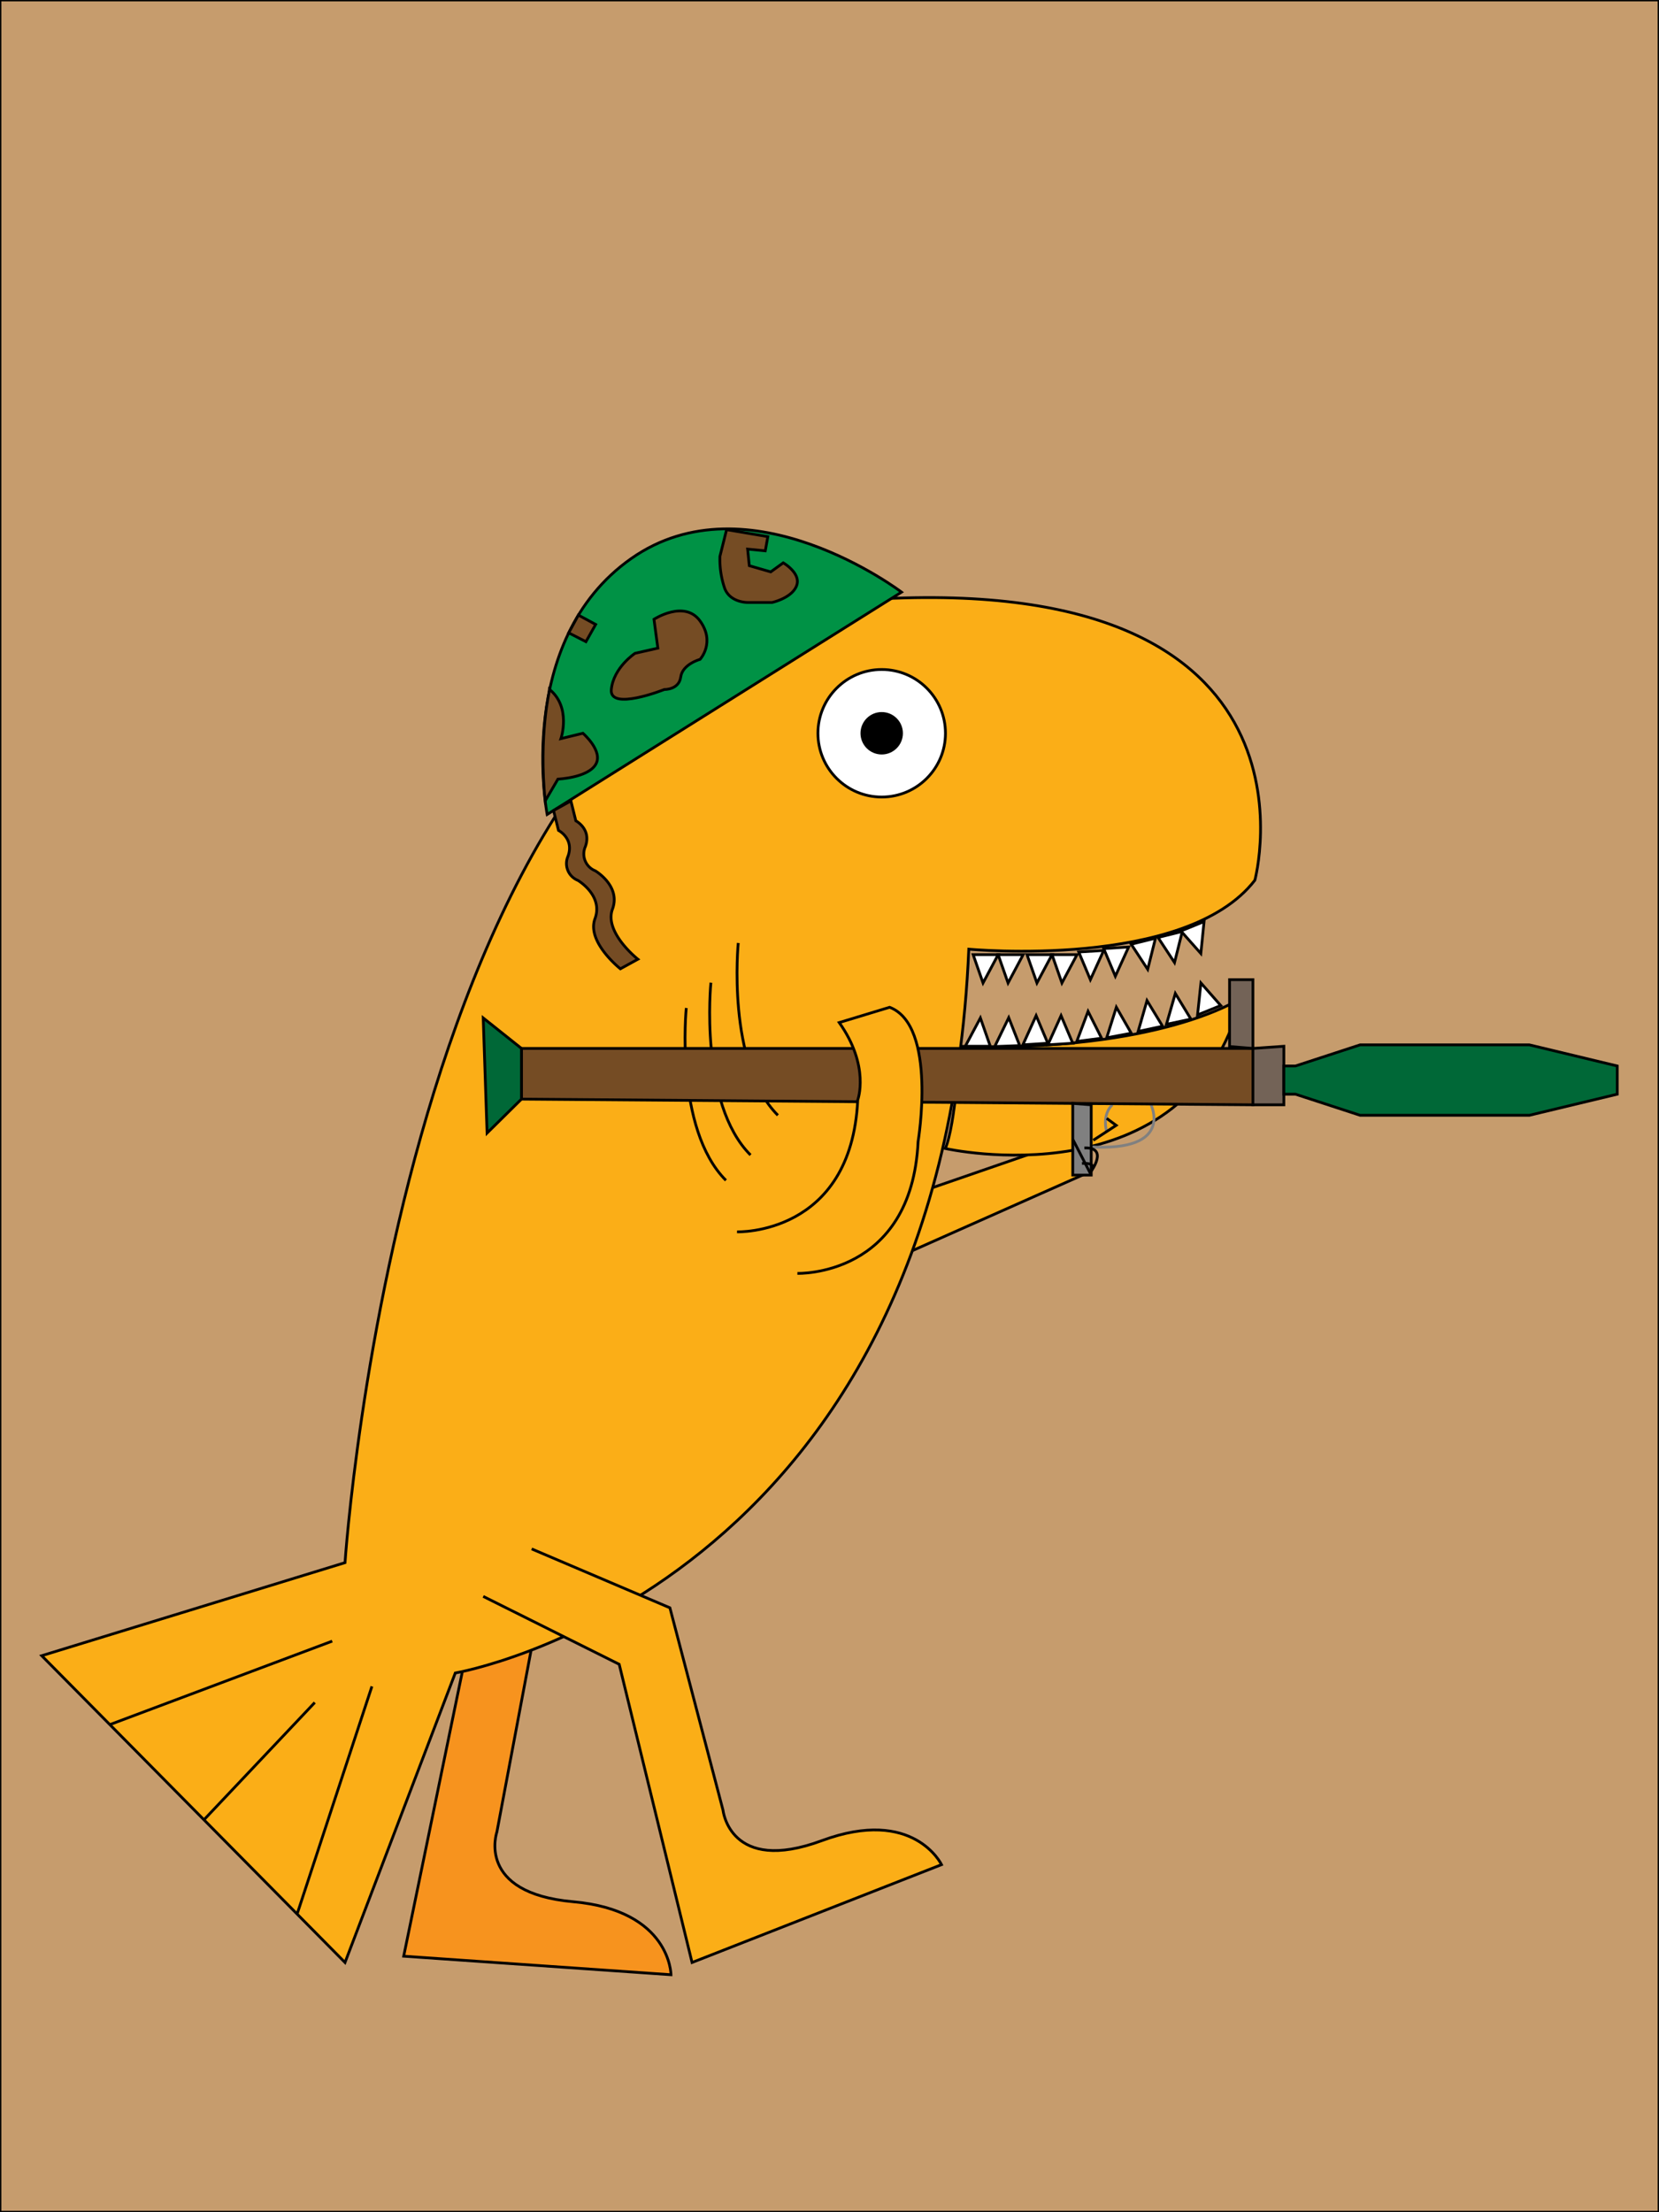 <svg xmlns="http://www.w3.org/2000/svg" viewBox="0 0 600 800">
  <rect x="0" y="0" width="600" height="800" fill="#333333" stroke="none"/>
  <g id="Layer_3" data-name="Layer 3">
    <rect width="600" height="800" style="fill: #c69c6d;stroke: #000;stroke-miterlimit: 10"/>
    <g>
      <polyline points="394.65 423.54 324.64 454.64 330.63 431.78 387.98 411.98" style="fill: #fbae17;stroke: #000;stroke-miterlimit: 10"/>
      <g>
        <path d="M134.51,555.42l33.9,43.27L146,707.41l96.67,6.71s-.07-23.26-35.38-26.4-27.59-25.2-27.59-25.2l14-74.37-36.05-40.68" style="fill: #f7931e;stroke: #000;stroke-miterlimit: 10"/>
        <path d="M15.09,598.75,124.78,709.69,164.66,605s175.75-29.92,185.72-261.76c0,0,78.53,7.48,103.46-24.93,0,0,29.91-111.55-138.36-101.58S124.78,565.1,124.78,565.1Z" style="fill: #fbae17;stroke: #000;stroke-miterlimit: 10"/>
        <path d="M174.76,577.3l49.18,24.55,26.35,107.84,90.22-35.38s-10-21-43.29-8.68-35.73-11-35.73-11l-19.21-73.2-50-21.3" style="fill: #fbae17;stroke: #000;stroke-miterlimit: 10"/>
        <circle cx="318.88" cy="265.17" r="23.06" style="fill: #fff;stroke: #000;stroke-miterlimit: 10"/>
        <circle cx="318.88" cy="265.17" r="7.17" style="stroke: #000;stroke-miterlimit: 10"/>
        <path d="M341.89,415.33s87.69,19.78,107-54.38c0,0-28.79,19.56-101.64,17.41C347.26,378.36,345.5,407.08,341.89,415.33Z" style="fill: #fbae17;stroke: #000;stroke-miterlimit: 10"/>
        <polygon points="349.11 378.36 354.57 368.12 358.15 378.36 349.11 378.36" style="fill: #fff;stroke: #000;stroke-miterlimit: 10"/>
        <polygon points="360.99 345.23 355.53 355.47 351.95 345.23 360.99 345.23" style="fill: #fff;stroke: #000;stroke-miterlimit: 10"/>
        <polygon points="370.04 345.23 364.58 355.47 360.99 345.23 370.04 345.23" style="fill: #fff;stroke: #000;stroke-miterlimit: 10"/>
        <polygon points="380.48 345.23 375.02 355.47 371.43 345.23 380.48 345.23" style="fill: #fff;stroke: #000;stroke-miterlimit: 10"/>
        <polygon points="389.52 345.23 384.06 355.47 380.48 345.23 389.52 345.23" style="fill: #fff;stroke: #000;stroke-miterlimit: 10"/>
        <polygon points="399.17 343.71 394.35 354.28 390.14 344.27 399.17 343.71" style="fill: #fff;stroke: #000;stroke-miterlimit: 10"/>
        <polygon points="408.19 342.46 403.38 353.03 399.17 343.03 408.19 342.46" style="fill: #fff;stroke: #000;stroke-miterlimit: 10"/>
        <polygon points="417.9 339.27 415.08 350.54 409.12 341.46 417.9 339.27" style="fill: #fff;stroke: #000;stroke-miterlimit: 10"/>
        <polygon points="427.6 336.83 424.78 348.09 418.82 339.02 427.6 336.83" style="fill: #fff;stroke: #000;stroke-miterlimit: 10"/>
        <polygon points="435.47 333.25 434.3 344.8 427.1 336.68 435.47 333.25" style="fill: #fff;stroke: #000;stroke-miterlimit: 10"/>
        <polygon points="359.75 378.46 364.82 368.02 368.79 378.12 359.75 378.46" style="fill: #fff;stroke: #000;stroke-miterlimit: 10"/>
        <polygon points="369.93 377.85 374.73 367.28 378.96 377.27 369.93 377.85" style="fill: #fff;stroke: #000;stroke-miterlimit: 10"/>
        <polygon points="378.96 377.85 383.75 367.28 387.98 377.27 378.96 377.85" style="fill: #fff;stroke: #000;stroke-miterlimit: 10"/>
        <polygon points="389.43 376.62 393.51 365.74 398.4 375.44 389.43 376.62" style="fill: #fff;stroke: #000;stroke-miterlimit: 10"/>
        <polygon points="400.25 375.3 403.74 364.23 409.14 373.64 400.25 375.3" style="fill: #fff;stroke: #000;stroke-miterlimit: 10"/>
        <polygon points="411.62 373 414.83 361.84 420.47 371.11 411.62 373" style="fill: #fff;stroke: #000;stroke-miterlimit: 10"/>
        <polygon points="421.86 370.42 425.07 359.26 430.71 368.54 421.86 370.42" style="fill: #fff;stroke: #000;stroke-miterlimit: 10"/>
        <polygon points="433.11 367.02 434.33 355.47 441.5 363.63 433.11 367.02" style="fill: #fff;stroke: #000;stroke-miterlimit: 10"/>
        <path d="M248.2,364.52s-4.36,43.63,14.34,62.33" style="fill: none;stroke: #000;stroke-miterlimit: 10"/>
        <path d="M257.1,355.36s-4.36,43.63,14.34,62.33" style="fill: none;stroke: #000;stroke-miterlimit: 10"/>
        <path d="M267,341s-4.37,43.62,14.33,62.32" style="fill: none;stroke: #000;stroke-miterlimit: 10"/>
        <line x1="39.72" y1="623.67" x2="120.15" y2="593.48" style="fill: none;stroke: #000;stroke-miterlimit: 10"/>
        <line x1="107.46" y1="692.17" x2="134.51" y2="609.84" style="fill: none;stroke: #000;stroke-miterlimit: 10"/>
        <line x1="73.76" y1="658.09" x2="113.84" y2="615.68" style="fill: none;stroke: #000;stroke-miterlimit: 10"/>
      </g>
      <path d="M197.89,294.53l128.16-80.4S270.81,172.07,228.27,202,197.89,294.53,197.89,294.53Z" style="fill: #009245;stroke: #000;stroke-miterlimit: 10"/>
      <path d="M206.48,289.64l1.78,7.19s5.77,3,3.43,9.35a6.56,6.56,0,0,0,3.58,8.72s9.35,5.45,6.24,13.87,9.19,18.11,9.19,18.11l-6.33,3.47s-12.3-9.7-9.19-18.11S209,318.37,209,318.37a6.57,6.57,0,0,1-3.58-8.73c2.33-6.38-3.43-9.34-3.43-9.34l-1.79-7.19Z" style="fill: #754c24;stroke: #000;stroke-miterlimit: 10"/>
      <path d="M197.17,289.64l4.61-7.89s10.77-.46,13.65-5.29-4.61-11.29-4.61-11.29l-7.95,1.94s3.83-11.23-4.08-17.77C198.79,249.34,194.74,266.05,197.17,289.64Z" style="fill: #754c24;stroke: #000;stroke-miterlimit: 10"/>
      <polygon points="205.68 228.86 211.91 232.05 215.43 225.82 209.18 222.44 205.68 228.86" style="fill: #754c24;stroke: #000;stroke-miterlimit: 10"/>
      <path d="M240.27,249.34s5.29.16,5.92-4.51,7-6.39,7-6.39,5.61-6.08,0-13.87-16.67-.62-16.67-.62l1.4,10.44-8.26,1.87s-7.79,5.13-8.57,13.08S240.27,249.34,240.27,249.34Z" style="fill: #754c24;stroke: #000;stroke-miterlimit: 10"/>
      <path d="M262.78,191.54l-2.41,9.66a32.42,32.42,0,0,0,1.71,11.53c2,5.3,8.41,5.14,8.41,5.14h8.73s7.17-1.55,8.88-6.07-4.83-8.26-4.83-8.26l-4.52,3.27L271,204.57l-.62-6,6.39.63.93-5.14Z" style="fill: #754c24;stroke: #000;stroke-miterlimit: 10"/>
      <path d="M416.05,399s9.36,17.68-22.14,15.72" style="fill: none;stroke: gray;stroke-miterlimit: 10"/>
      <path d="M402.31,399.53s-3.8,3-2.06,9.83" style="fill: none;stroke: gray;stroke-miterlimit: 10"/>
      <polygon points="188.59 379.14 188.59 397.47 453.14 399.53 453.14 379.14 188.59 379.14" style="fill: #754c24;stroke: #000;stroke-miterlimit: 10"/>
      <path d="M266.56,445.47s41.31,1.4,43.65-47.68c0,0,4.53-12.16-6.69-28l18.23-5.53c17.3,6.59,10.29,48.56,10.29,48.56-2.34,49.08-43.65,47.67-43.65,47.67" style="fill: #fbae17;stroke: #000;stroke-miterlimit: 10"/>
      <polygon points="174.76 368.12 188.59 379.14 188.59 397.47 176.16 409.74 174.76 368.12" style="fill: #006837;stroke: #000;stroke-miterlimit: 10"/>
      <polygon points="444.69 378.46 444.69 354.28 453.14 354.28 453.14 379.14 444.69 378.46" style="fill: #736357;stroke: #000;stroke-miterlimit: 10"/>
      <polygon points="453.14 399.53 464.32 399.53 464.32 378.36 453.14 379.14 453.14 399.53" style="fill: #736357;stroke: #000;stroke-miterlimit: 10"/>
      <polygon points="464.32 385.49 468.52 385.49 491.89 377.85 553.13 377.85 584.91 385.49 584.91 395.69 553.13 403.32 491.89 403.32 468.52 395.69 464.32 395.69 464.32 385.49" style="fill: #006837;stroke: #000;stroke-miterlimit: 10"/>
      <polygon points="387.98 399.02 387.98 424.94 394.65 424.94 394.65 399.53 387.98 399.02" style="fill: gray;stroke: #000;stroke-miterlimit: 10"/>
      <path d="M391.32,420.73c6.15-.31,3.33,2.81,3.33,2.81s6.41-8.73-2.47-8.42" style="fill: none;stroke: #000;stroke-miterlimit: 10"/>
      <polyline points="400.25 404.44 403.68 406.96 395.4 412.35" style="fill: none;stroke: #000;stroke-miterlimit: 10"/>
      <line x1="387.98" y1="411.98" x2="394.65" y2="424.94" style="fill: none;stroke: #000;stroke-miterlimit: 10"/>
    </g>
  </g>
</svg>
